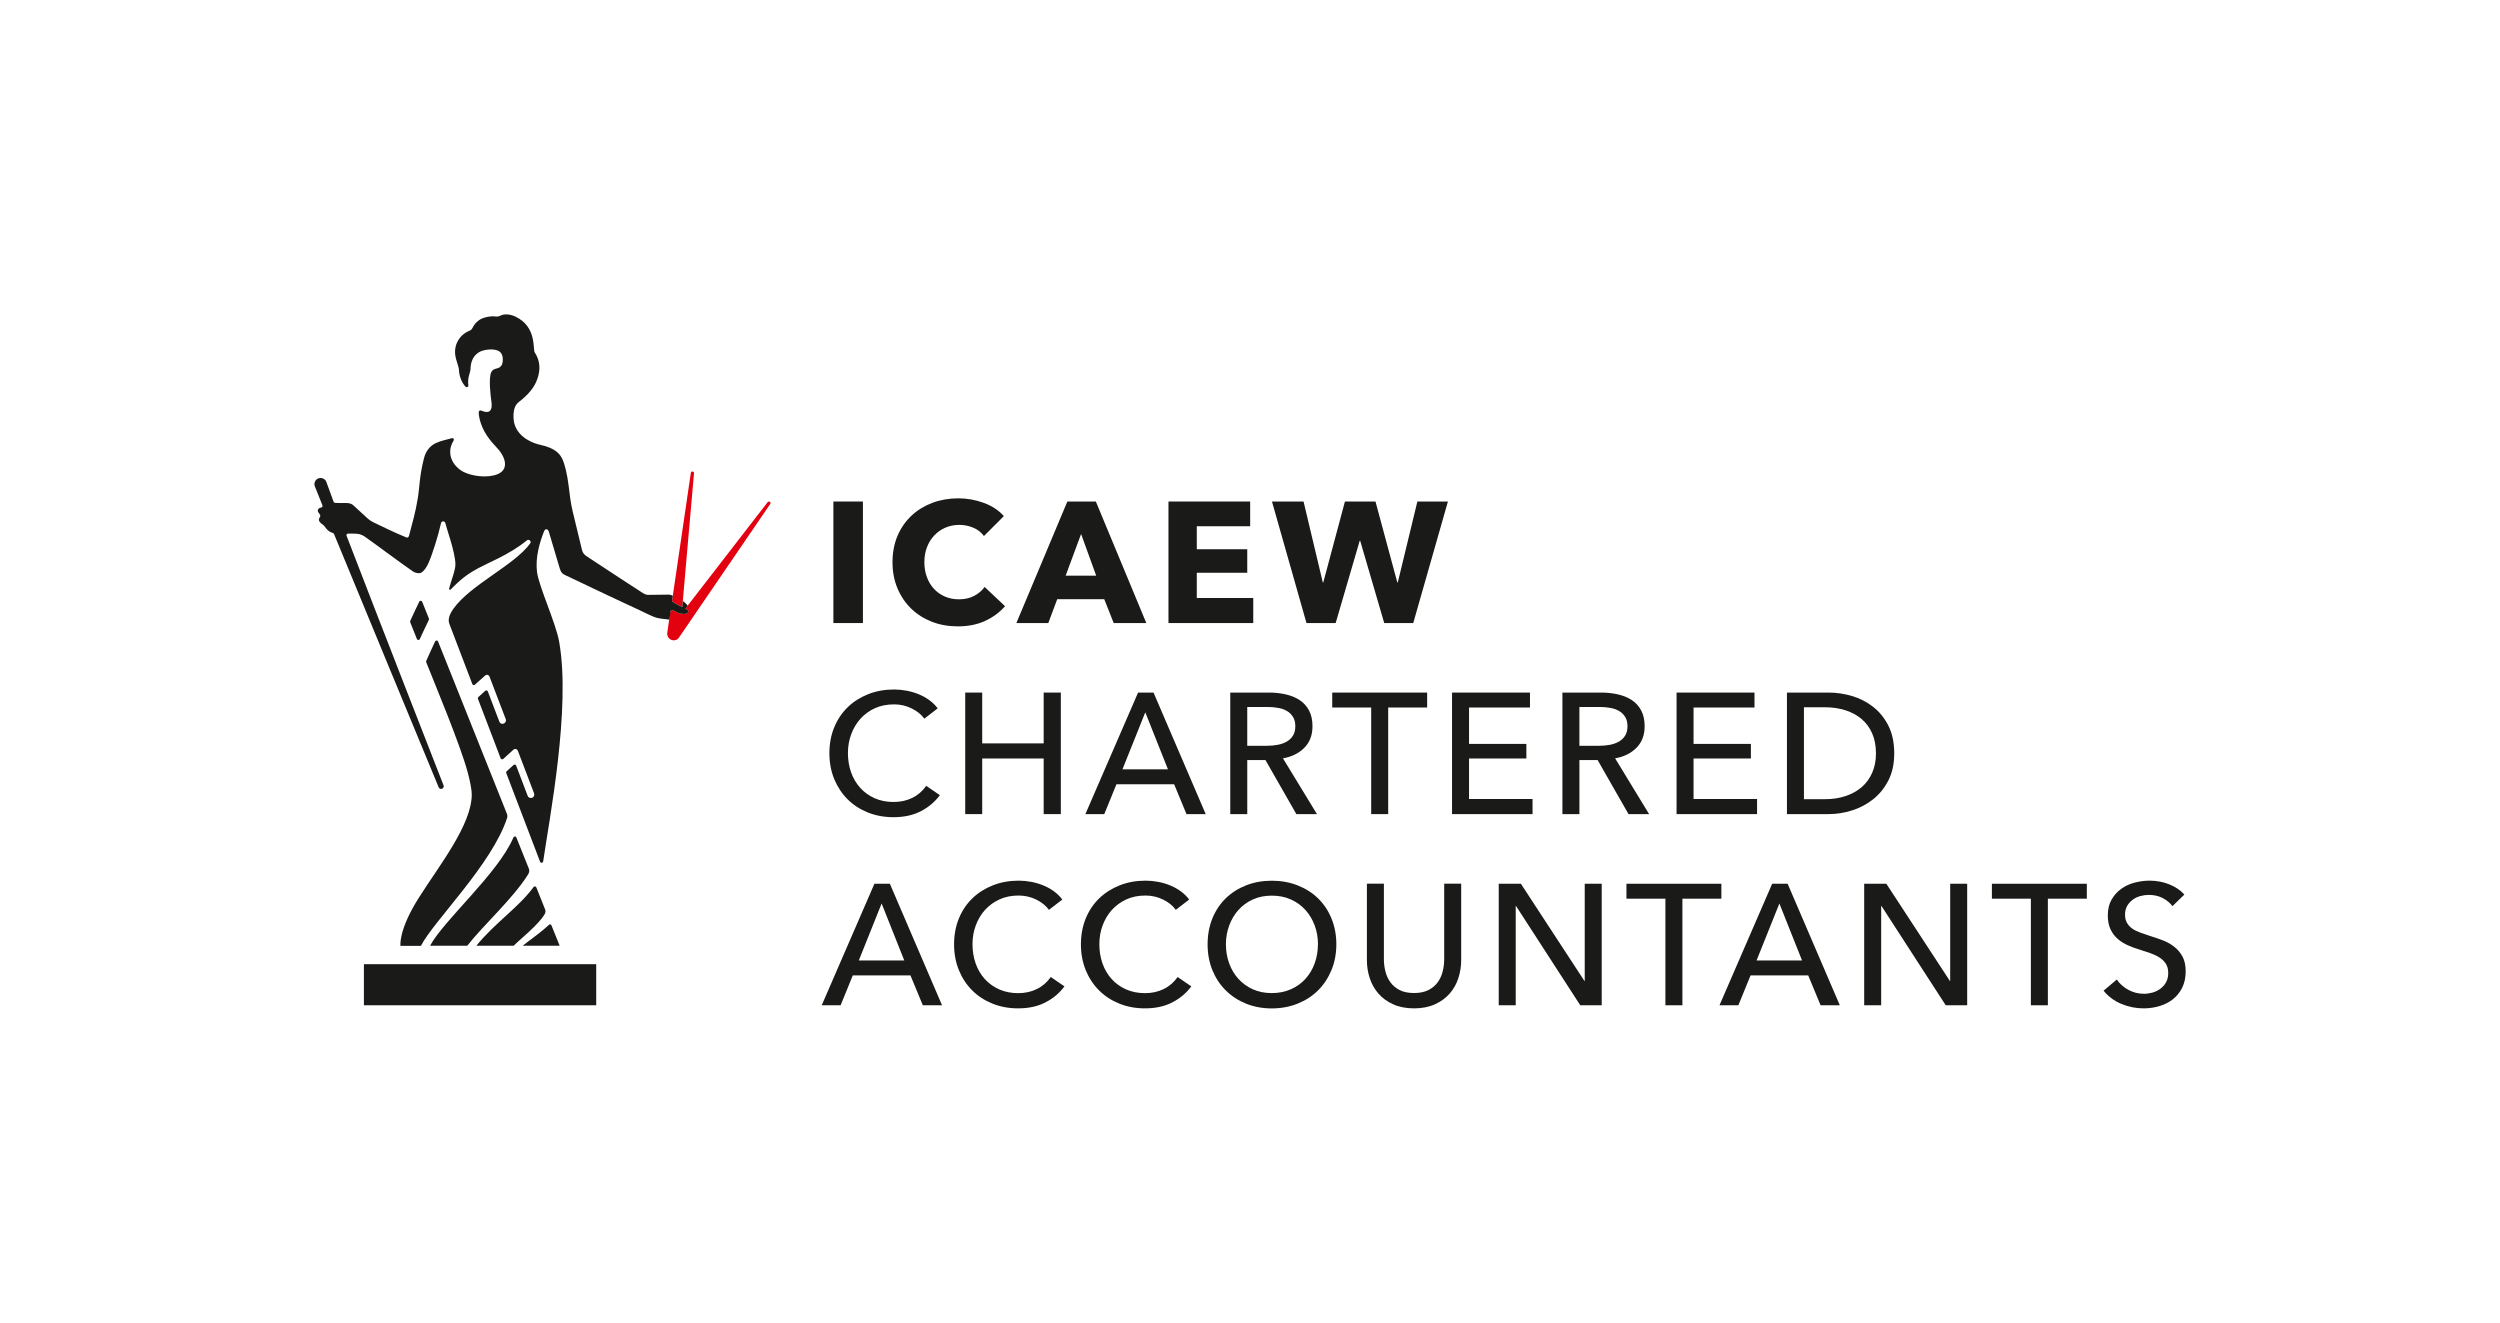 <svg xmlns="http://www.w3.org/2000/svg" id="Layer_1" viewBox="0 0 436.92 231.16"><defs><style>.cls-1{fill:#e3000f;}.cls-2{fill:#1a1a18;}</style></defs><path class="cls-2" d="M74.96,108.1c-.11-.25-1.07-2.69-1.17-2.92-.03-.07-.07-.14-.18-.17-.12-.04-.27,0-.34,.15-.5,1.03-1.15,2.41-1.57,3.35-.04,.1-.02,.19,0,.26,.39,1,.86,2.15,1.16,2.9,.1,.25,.42,.22,.51,.02,.15-.33,1.1-2.4,1.58-3.35,.03-.07,.05-.16,.01-.24"></path><path class="cls-2" d="M89.71,146.41c-2.74,6.33-12.15,14.4-14.55,18.88h6.5c2.75-3.55,7.98-8.23,10.61-12.43,.24-.38,.29-.72,.17-1.01-.57-1.4-2-5.01-2.18-5.45-.08-.22-.26-.23-.37-.19-.11,.04-.14,.13-.18,.21"></path><path class="cls-2" d="M95.25,158.89c-.46-1.15-1.38-3.46-1.51-3.79-.05-.11-.11-.15-.18-.17-.11-.04-.25,.02-.3,.09-2.67,3.62-6.82,6.31-10.01,10.27h6.52c1.05-1.08,4.38-3.69,5.43-5.54,.13-.23,.19-.53,.06-.86"></path><path class="cls-2" d="M88.61,142.27c-.18-.43-12-30.01-12.05-30.16-.02-.06-.1-.17-.25-.17-.11,0-.21,.06-.27,.17-.52,1.09-1.11,2.42-1.53,3.36-.03,.06-.07,.15-.01,.29,1.5,3.81,5.93,14.33,7.25,19.26,.43,1.59,.7,3.08,.7,3.8,0,5.31-5.6,12.31-9.23,18.04-3.64,5.73-3.23,8.45-3.23,8.45h3.57c2.18-4.3,12.44-14.25,15.07-22.38,.07-.21,.05-.49-.01-.65"></path><path class="cls-2" d="M95.88,161.68c-1.62,1.5-3.51,2.76-4.52,3.6h6.45s-1.32-3.27-1.44-3.57c-.05-.11-.17-.17-.28-.16-.09,0-.15,.06-.22,.13"></path><rect class="cls-2" x="63.6" y="168.51" width="40.6" height="7.18"></rect><path class="cls-1" d="M117.55,105.15c.36,.31,1.25,.72,1.69,.94,.7-8,2.03-23.22,2.05-23.4,.01-.14-.1-.28-.25-.29-.18-.02-.29,.11-.3,.22-.02,.13-2.1,14.28-3.29,22.42,.04,.03,.07,.06,.11,.1Z"></path><path class="cls-1" d="M134.55,87.71c-.12-.09-.3-.06-.38,.04-.11,.14-9.5,12.29-14.4,18.63,.3,.15,.57,.29,.53,.47-.1,.46-.7,.5-1.42,.37-.52-.1-1.19-.7-1.56-.57-.07,.02-.17,.14-.18,.36-.32,2.21-.53,3.64-.53,3.64v.03s0,0,0,0h0s0,0,0,0c-.02,.23,.04,.45,.15,.64,.02,.03,.03,.07,.05,.1,.04,.06,.09,.11,.15,.16,.04,.04,.07,.09,.12,.13,.02,.02,.05,.02,.08,.04,.02,0,.03,.01,.05,.02,.48,.26,1.08,.16,1.42-.29h0s0,0,0,0h0s.01-.02,.01-.02c0,0,15.88-23.23,15.98-23.39,.07-.1,.07-.26-.07-.37Z"></path><path class="cls-2" d="M117.15,107.02c.01-.22,.11-.33,.18-.36,.36-.13,1.03,.48,1.56,.57,.72,.13,1.32,.09,1.42-.37,.04-.19-.23-.32-.53-.47,.13-.17,.27-.35,.41-.53-.15-.2-.32-.38-.47-.52-.14-.12-.26-.22-.38-.31-.03,.37-.06,.73-.09,1.07-.43-.23-1.33-.63-1.69-.94-.04-.04-.08-.07-.11-.1,.04-.31,.09-.62,.14-.94-.32-.15-.44-.21-.84-.2-1.24,.03-2.48,.04-3.24,.04-.33,0-.56,.05-1.15-.31-.59-.37-6.91-4.49-9.57-6.26-.51-.34-.89-.53-1.1-1.37-.25-1-1.22-5.08-1.59-6.58-.37-1.5-.53-3-.71-4.46-.24-1.99-.66-3.82-1.12-4.77-.35-.72-1.02-1.87-3.89-2.48-1.06-.23-3.74-1.14-4.47-3.64-.12-.39-.57-2.82,.76-3.83,.69-.53,2.02-1.62,2.78-3.01,.54-.98,1.54-3.35,0-5.66-.35-.62,.37-4.45-3.33-6.24-.8-.39-1.73-.52-2.4-.29-.4,.14-.62,.31-.98,.26-1.28-.17-2.5,.27-3,.62-.71,.5-.96,.98-1.19,1.42-.16,.29-.29,.36-.68,.52-.9,.39-2.24,1.47-2.34,3.46-.07,1.27,.66,2.57,.68,3.3,.05,1.37,.68,2.46,1.16,2.94,.13,.13,.3,.1,.4,0,.09-.08,.09-.19,.08-.26-.17-1.33,.3-2.05,.38-2.77,.03-2.15,1.18-2.98,2.14-3.28,.78-.24,1.93-.3,2.68,.02,.75,.32,.9,1.23,.8,1.95-.04,.26-.11,.64-.48,.92-.46,.35-1.11,.16-1.49,.84-.55,1-.11,4.42,0,5.15,.12,.82,.03,1.32-.2,1.59-.34,.41-.96,.28-1.61,.01-.04-.02-.11-.04-.21,0-.09,.02-.16,.11-.18,.22-.07,.52,.17,1.66,.63,2.72,.89,2.04,2.49,3.45,2.94,4.02,1.16,1.47,1.84,3.7-.93,4.37-2.06,.5-4.73-.09-5.87-.94-2.28-1.71-1.96-3.91-1.21-5.08,.11-.17,.09-.29,.04-.37-.07-.1-.21-.15-.32-.11-.72,.23-1.79,.39-2.77,.85-.94,.44-1.74,1.26-2.1,2.68-.82,3.25-.75,5.05-1.07,6.94-.43,2.6-.9,4.15-1.53,6.55-.07,.27-.21,.42-.48,.32-2.06-.83-3.82-1.72-5.7-2.61-.25-.12-.68-.36-1.08-.72-1-.93-1.59-1.45-2.5-2.3-.25-.23-.68-.38-1.18-.38-.68,0-1.41,.02-1.93-.02-.17-.01-.29-.11-.34-.25-.46-1.26-1.12-3.06-1.26-3.45-.12-.35-.64-.79-1.3-.61-.65,.18-.9,.91-.71,1.38,.12,.32,.83,2.1,1.34,3.36,.02,.04,.04,.15-.02,.25-.04,.06-.1,.12-.23,.14-.28,.05-.55,.18-.56,.53-.01,.46,.57,.62,.41,1.03-.05,.14-.17,.26-.21,.5-.05,.31,.22,.62,.65,.9,.48,.31,.62,1.09,1.7,1.45,.16,.05,.23,.08,.31,.27,1.58,3.81,17.79,43.12,18.27,44.22,.11,.27,.43,.33,.65,.21,.22-.13,.27-.38,.2-.56-.56-1.42-11.47-29.35-16.96-43.64-.01-.02-.04-.12,.03-.24,.05-.09,.14-.12,.23-.12,.45,0,1.08-.02,1.61,.03,.63,.06,1.09,.34,1.38,.54,1.77,1.24,6.48,4.76,8.4,6.07,.3,.2,1.02,.39,1.36,.21,.54-.28,.98-.97,1.33-1.74,.67-1.51,1.67-4.68,2.18-6.96,.04-.17,.21-.3,.36-.29,.18,0,.34,.11,.38,.27,.25,1.09,1.7,4.99,1.77,7.17,.04,1.08-.81,3.08-1.1,4.3-.01,.05,0,.15,.08,.2,.05,.03,.13,.03,.2-.03,.2-.19,1.72-1.91,3.81-3.16,2.62-1.57,6.19-2.72,9.5-5.43,.2-.17,.43-.08,.54,.03,.14,.15,.16,.34,.02,.53-2.73,3.77-10.41,7.19-13.4,11.39-1.08,1.52-.83,2.32-.7,2.66,.6,1.56,3.19,8.37,4.01,10.51,.05,.13,.26,.28,.45,.1,.39-.35,1.35-1.21,1.78-1.59,.31-.28,.68-.07,.76,.16,.5,1.33,2.43,6.37,2.84,7.44,.14,.36-.05,.66-.32,.78-.28,.13-.65,.05-.8-.35-.3-.78-1.6-4.21-2.01-5.27-.06-.15-.29-.24-.45-.09-.29,.27-.78,.7-1.2,1.09-.05,.04-.13,.15-.07,.31,.18,.47,3.53,9.27,3.97,10.4,.05,.14,.28,.25,.45,.1,.39-.35,1.59-1.44,1.81-1.64,.19-.17,.6-.16,.75,.23,.5,1.33,2.39,6.25,2.82,7.4,.12,.32-.01,.66-.3,.79-.28,.13-.67,.02-.81-.33-.29-.75-1.77-4.63-2.02-5.3-.07-.18-.33-.2-.44-.1-.09,.08-.83,.76-1.21,1.1-.1,.08-.11,.21-.07,.33,2.67,7.01,5.68,14.93,5.91,15.49,.06,.15,.21,.2,.33,.17,.11-.03,.19-.11,.21-.24,1.08-7.47,4.86-26.75,2.79-38.4-.6-3.35-3.6-9.74-3.88-12.26-.28-2.52,.44-4.98,1.25-7.04,.19-.5,.67-.44,.83,.1,.39,1.29,1.33,4.48,1.74,5.85,.28,.93,.34,1.34,1.05,1.69,3.67,1.78,12.5,5.92,12.99,6.13,.49,.21,1.71,.85,2.54,1.18,1.05,.42,1.91,.35,2.75,.51,.06-.38,.11-.78,.18-1.22Z"></path><g><g><path class="cls-2" d="M145.65,108.89v-21.24h5.16v21.24h-5.16Z"></path><path class="cls-2" d="M172.17,108.52c-1.38,.63-2.97,.95-4.77,.95-1.64,0-3.16-.27-4.54-.81s-2.59-1.3-3.61-2.29c-1.02-.99-1.82-2.17-2.4-3.55s-.87-2.9-.87-4.56,.29-3.24,.88-4.62c.59-1.38,1.41-2.55,2.45-3.53,1.04-.97,2.26-1.71,3.66-2.24,1.4-.52,2.91-.78,4.53-.78,1.5,0,2.97,.26,4.42,.79,1.45,.53,2.62,1.3,3.52,2.32l-3.48,3.48c-.48-.66-1.11-1.15-1.89-1.47-.78-.32-1.58-.48-2.4-.48-.9,0-1.73,.17-2.48,.5s-1.39,.79-1.93,1.37-.96,1.26-1.26,2.05-.45,1.66-.45,2.59,.15,1.84,.45,2.64,.71,1.48,1.25,2.05c.53,.57,1.16,1.02,1.9,1.33,.74,.32,1.55,.48,2.43,.48,1.02,0,1.91-.2,2.67-.6,.76-.4,1.37-.92,1.83-1.56l3.57,3.36c-.94,1.08-2.1,1.94-3.48,2.57Z"></path><path class="cls-2" d="M194.64,108.89l-1.65-4.17h-8.22l-1.56,4.17h-5.58l8.91-21.24h4.98l8.82,21.24h-5.7Zm-5.7-15.57l-2.7,7.29h5.34l-2.64-7.29Z"></path><path class="cls-2" d="M204.21,108.89v-21.24h14.28v4.32h-9.33v4.02h8.82v4.11h-8.82v4.41h9.87v4.38h-14.82Z"></path><path class="cls-2" d="M246.99,108.89h-5.07l-4.2-14.37h-.09l-4.2,14.37h-5.1l-6.03-21.24h5.52l3.36,14.13h.09l3.78-14.13h5.34l3.81,14.13h.09l3.42-14.13h5.34l-6.06,21.24Z"></path></g><g><path class="cls-2" d="M164.25,138.98c-.84,1.14-1.93,2.07-3.27,2.77-1.34,.71-2.95,1.07-4.83,1.07-1.62,0-3.12-.28-4.49-.83s-2.55-1.32-3.54-2.31c-.99-.99-1.76-2.17-2.33-3.54-.56-1.37-.84-2.88-.84-4.52s.29-3.17,.86-4.54c.57-1.37,1.36-2.54,2.37-3.51,1.01-.97,2.21-1.72,3.58-2.26s2.88-.81,4.5-.81c.72,0,1.45,.07,2.19,.21,.74,.14,1.45,.35,2.13,.63,.68,.28,1.3,.63,1.86,1.04,.56,.41,1.04,.89,1.44,1.42l-2.34,1.8c-.52-.72-1.25-1.32-2.21-1.79-.95-.47-1.97-.71-3.07-.71-1.24,0-2.36,.22-3.35,.67-.99,.45-1.83,1.07-2.53,1.84-.7,.78-1.24,1.69-1.62,2.72-.38,1.03-.57,2.12-.57,3.28s.18,2.32,.55,3.36,.9,1.95,1.59,2.71c.69,.77,1.53,1.38,2.52,1.82s2.09,.66,3.32,.66,2.29-.24,3.27-.72c.98-.48,1.79-1.18,2.43-2.1l2.37,1.62Z"></path><path class="cls-2" d="M168.69,121.04h2.97v8.88h10.74v-8.88h3v21.24h-3v-9.72h-10.74v9.72h-2.97v-21.24Z"></path><path class="cls-2" d="M192.99,142.28h-3.3l9.21-21.24h2.7l9.12,21.24h-3.36l-2.16-5.22h-10.08l-2.13,5.22Zm3.18-7.83h7.95l-3.96-9.96-3.99,9.96Z"></path><path class="cls-2" d="M217.98,142.28h-2.97v-21.24h6.81c1.02,0,1.99,.11,2.91,.32s1.72,.54,2.42,1c.69,.46,1.23,1.06,1.63,1.81s.6,1.67,.6,2.75c0,1.56-.48,2.82-1.44,3.78s-2.2,1.57-3.72,1.83l5.94,9.75h-3.6l-5.4-9.45h-3.18v9.45Zm0-11.94h3.42c.7,0,1.35-.06,1.95-.18,.6-.12,1.12-.31,1.58-.58,.45-.27,.8-.62,1.06-1.05,.26-.43,.39-.96,.39-1.61s-.13-1.17-.39-1.6-.6-.78-1.04-1.04c-.43-.26-.93-.45-1.51-.55-.58-.11-1.19-.17-1.83-.17h-3.63v6.78Z"></path><path class="cls-2" d="M242.61,142.28h-2.97v-18.63h-6.81v-2.61h16.59v2.61h-6.81v18.63Z"></path><path class="cls-2" d="M256.74,139.64h11.1v2.64h-14.07v-21.24h13.62v2.61h-10.65v6.36h10.02v2.55h-10.02v7.08Z"></path><path class="cls-2" d="M276.03,142.28h-2.97v-21.24h6.81c1.02,0,1.99,.11,2.91,.32s1.72,.54,2.42,1c.69,.46,1.23,1.06,1.63,1.81s.6,1.67,.6,2.75c0,1.56-.48,2.82-1.44,3.78s-2.2,1.57-3.72,1.83l5.94,9.75h-3.6l-5.4-9.45h-3.18v9.45Zm0-11.94h3.42c.7,0,1.35-.06,1.95-.18,.6-.12,1.12-.31,1.58-.58,.45-.27,.8-.62,1.06-1.05,.26-.43,.39-.96,.39-1.61s-.13-1.17-.39-1.6-.6-.78-1.04-1.04c-.43-.26-.93-.45-1.51-.55-.58-.11-1.19-.17-1.83-.17h-3.63v6.78Z"></path><path class="cls-2" d="M295.98,139.64h11.1v2.64h-14.07v-21.24h13.62v2.61h-10.65v6.36h10.02v2.55h-10.02v7.08Z"></path><path class="cls-2" d="M312.3,121.04h7.29c1.36,0,2.72,.2,4.08,.6s2.59,1.03,3.69,1.89c1.1,.86,1.99,1.96,2.67,3.3,.68,1.34,1.02,2.95,1.02,4.83s-.34,3.4-1.02,4.73c-.68,1.33-1.57,2.43-2.67,3.3-1.1,.87-2.33,1.52-3.69,1.95-1.36,.43-2.72,.64-4.08,.64h-7.29v-21.24Zm2.97,18.63h3.72c1.28,0,2.46-.18,3.55-.54,1.09-.36,2.03-.88,2.82-1.56,.79-.68,1.4-1.52,1.84-2.52,.44-1,.66-2.13,.66-3.39s-.22-2.48-.66-3.48c-.44-1-1.05-1.83-1.84-2.51-.79-.67-1.73-1.18-2.82-1.53s-2.28-.53-3.55-.53h-3.72v16.05Z"></path></g><g><path class="cls-2" d="M146.91,175.69h-3.3l9.21-21.24h2.7l9.12,21.24h-3.36l-2.16-5.22h-10.08l-2.13,5.22Zm3.18-7.83h7.95l-3.96-9.96-3.99,9.96Z"></path><path class="cls-2" d="M186.03,172.39c-.84,1.14-1.93,2.07-3.27,2.77-1.34,.71-2.95,1.07-4.83,1.07-1.62,0-3.12-.28-4.48-.83-1.37-.55-2.55-1.32-3.54-2.31s-1.77-2.17-2.33-3.54c-.56-1.37-.84-2.88-.84-4.52s.29-3.17,.85-4.54c.57-1.37,1.36-2.54,2.37-3.51,1.01-.97,2.21-1.72,3.58-2.26s2.88-.81,4.5-.81c.72,0,1.45,.07,2.19,.21,.74,.14,1.45,.35,2.13,.63,.68,.28,1.3,.63,1.86,1.04,.56,.41,1.04,.89,1.44,1.42l-2.34,1.8c-.52-.72-1.26-1.32-2.21-1.79-.95-.47-1.98-.71-3.08-.71-1.24,0-2.35,.22-3.34,.67s-1.83,1.07-2.54,1.84c-.7,.78-1.24,1.69-1.62,2.72s-.57,2.12-.57,3.28,.18,2.32,.55,3.36,.9,1.95,1.59,2.71c.69,.77,1.53,1.38,2.52,1.82,.99,.44,2.1,.66,3.32,.66s2.29-.24,3.27-.72c.98-.48,1.79-1.18,2.43-2.1l2.37,1.62Z"></path><path class="cls-2" d="M208.2,172.39c-.84,1.14-1.93,2.07-3.27,2.77-1.34,.71-2.95,1.07-4.83,1.07-1.62,0-3.12-.28-4.48-.83-1.37-.55-2.55-1.32-3.54-2.31s-1.77-2.17-2.33-3.54c-.56-1.37-.84-2.88-.84-4.52s.29-3.17,.85-4.54c.57-1.37,1.36-2.54,2.37-3.51,1.01-.97,2.21-1.72,3.58-2.26s2.88-.81,4.5-.81c.72,0,1.45,.07,2.19,.21,.74,.14,1.45,.35,2.13,.63,.68,.28,1.3,.63,1.86,1.04,.56,.41,1.04,.89,1.44,1.42l-2.34,1.8c-.52-.72-1.26-1.32-2.21-1.79-.95-.47-1.98-.71-3.08-.71-1.24,0-2.35,.22-3.34,.67s-1.83,1.07-2.54,1.84c-.7,.78-1.24,1.69-1.62,2.72s-.57,2.12-.57,3.28,.18,2.32,.55,3.36,.9,1.95,1.59,2.71c.69,.77,1.53,1.38,2.52,1.82,.99,.44,2.1,.66,3.32,.66s2.29-.24,3.27-.72c.98-.48,1.79-1.18,2.43-2.1l2.37,1.62Z"></path><path class="cls-2" d="M233.55,165.04c0,1.64-.29,3.15-.86,4.52-.57,1.37-1.35,2.55-2.35,3.54-1,.99-2.19,1.76-3.57,2.31s-2.88,.83-4.5,.83-3.12-.28-4.49-.83-2.55-1.32-3.55-2.31c-1-.99-1.78-2.17-2.34-3.54-.56-1.37-.84-2.88-.84-4.52s.28-3.17,.84-4.54c.56-1.37,1.34-2.54,2.34-3.51,1-.97,2.18-1.72,3.55-2.26s2.87-.81,4.49-.81,3.12,.27,4.5,.81,2.57,1.29,3.57,2.26c1,.97,1.79,2.14,2.35,3.51,.57,1.37,.86,2.89,.86,4.54Zm-3.21,0c0-1.16-.19-2.25-.57-3.28s-.92-1.94-1.62-2.72c-.7-.78-1.54-1.39-2.54-1.84-.99-.45-2.1-.67-3.34-.67s-2.33,.22-3.32,.67c-.99,.45-1.83,1.07-2.52,1.84-.69,.78-1.23,1.69-1.61,2.72s-.57,2.12-.57,3.28,.19,2.29,.57,3.33c.38,1.04,.92,1.95,1.62,2.71,.7,.77,1.54,1.38,2.52,1.82,.98,.44,2.08,.66,3.3,.66s2.33-.22,3.33-.66c1-.44,1.85-1.04,2.55-1.82,.7-.77,1.24-1.67,1.62-2.71,.38-1.04,.57-2.15,.57-3.33Z"></path><path class="cls-2" d="M247.14,176.23c-1.4,0-2.62-.24-3.66-.71s-1.9-1.09-2.58-1.88-1.18-1.67-1.51-2.68-.5-2.06-.5-3.14v-13.38h2.97v13.2c0,.72,.09,1.44,.27,2.15s.47,1.34,.88,1.9c.41,.56,.95,1.01,1.62,1.35s1.5,.51,2.5,.51,1.81-.17,2.49-.51c.68-.34,1.22-.79,1.63-1.35,.41-.56,.71-1.19,.88-1.9,.18-.71,.27-1.43,.27-2.15v-13.2h2.97v13.38c0,1.08-.17,2.13-.5,3.14s-.83,1.9-1.51,2.68c-.68,.78-1.54,1.41-2.58,1.88s-2.26,.71-3.66,.71Z"></path><path class="cls-2" d="M276.9,171.43h.06v-16.98h2.97v21.24h-3.75l-11.22-17.34h-.06v17.34h-2.97v-21.24h3.87l11.1,16.98Z"></path><path class="cls-2" d="M294.03,175.69h-2.97v-18.63h-6.81v-2.61h16.59v2.61h-6.81v18.63Z"></path><path class="cls-2" d="M303.81,175.69h-3.3l9.21-21.24h2.7l9.12,21.24h-3.36l-2.16-5.22h-10.08l-2.13,5.22Zm3.18-7.83h7.95l-3.96-9.96-3.99,9.96Z"></path><path class="cls-2" d="M340.77,171.43h.06v-16.98h2.97v21.24h-3.75l-11.22-17.34h-.06v17.34h-2.97v-21.24h3.87l11.1,16.98Z"></path><path class="cls-2" d="M357.9,175.69h-2.97v-18.63h-6.81v-2.61h16.59v2.61h-6.81v18.63Z"></path><path class="cls-2" d="M379.68,158.38c-.42-.58-.99-1.05-1.71-1.43-.72-.37-1.53-.55-2.43-.55-.48,0-.97,.07-1.46,.2-.49,.13-.94,.34-1.33,.63-.4,.29-.73,.65-.98,1.08s-.38,.94-.38,1.54,.12,1.06,.35,1.46c.23,.39,.54,.72,.93,.99,.39,.27,.85,.5,1.38,.69,.53,.19,1.09,.39,1.7,.58,.72,.22,1.45,.47,2.19,.75,.74,.28,1.41,.65,2.01,1.11,.6,.46,1.09,1.04,1.47,1.72,.38,.69,.57,1.57,.57,2.62s-.21,2.05-.62,2.87c-.41,.81-.96,1.48-1.63,2.01-.68,.53-1.47,.93-2.36,1.19s-1.8,.39-2.75,.39c-1.34,0-2.63-.26-3.88-.78-1.25-.52-2.29-1.29-3.11-2.31l2.31-1.95c.5,.74,1.17,1.34,2.01,1.8,.84,.46,1.75,.69,2.73,.69,.5,0,1-.07,1.5-.21,.5-.14,.95-.36,1.36-.66s.75-.67,1-1.12,.39-1,.39-1.63-.13-1.17-.41-1.61c-.27-.43-.63-.79-1.09-1.09-.46-.3-1-.55-1.61-.77-.61-.21-1.25-.42-1.93-.64-.68-.2-1.35-.45-2.01-.74-.66-.29-1.25-.66-1.77-1.11-.52-.45-.94-1-1.26-1.67-.32-.66-.48-1.48-.48-2.46,0-1.06,.21-1.97,.65-2.73,.43-.76,.99-1.39,1.68-1.89,.69-.5,1.47-.87,2.34-1.09,.87-.23,1.75-.35,2.62-.35,1.24,0,2.4,.22,3.48,.66,1.08,.44,1.95,1.03,2.61,1.77l-2.1,2.04Z"></path></g></g></svg>